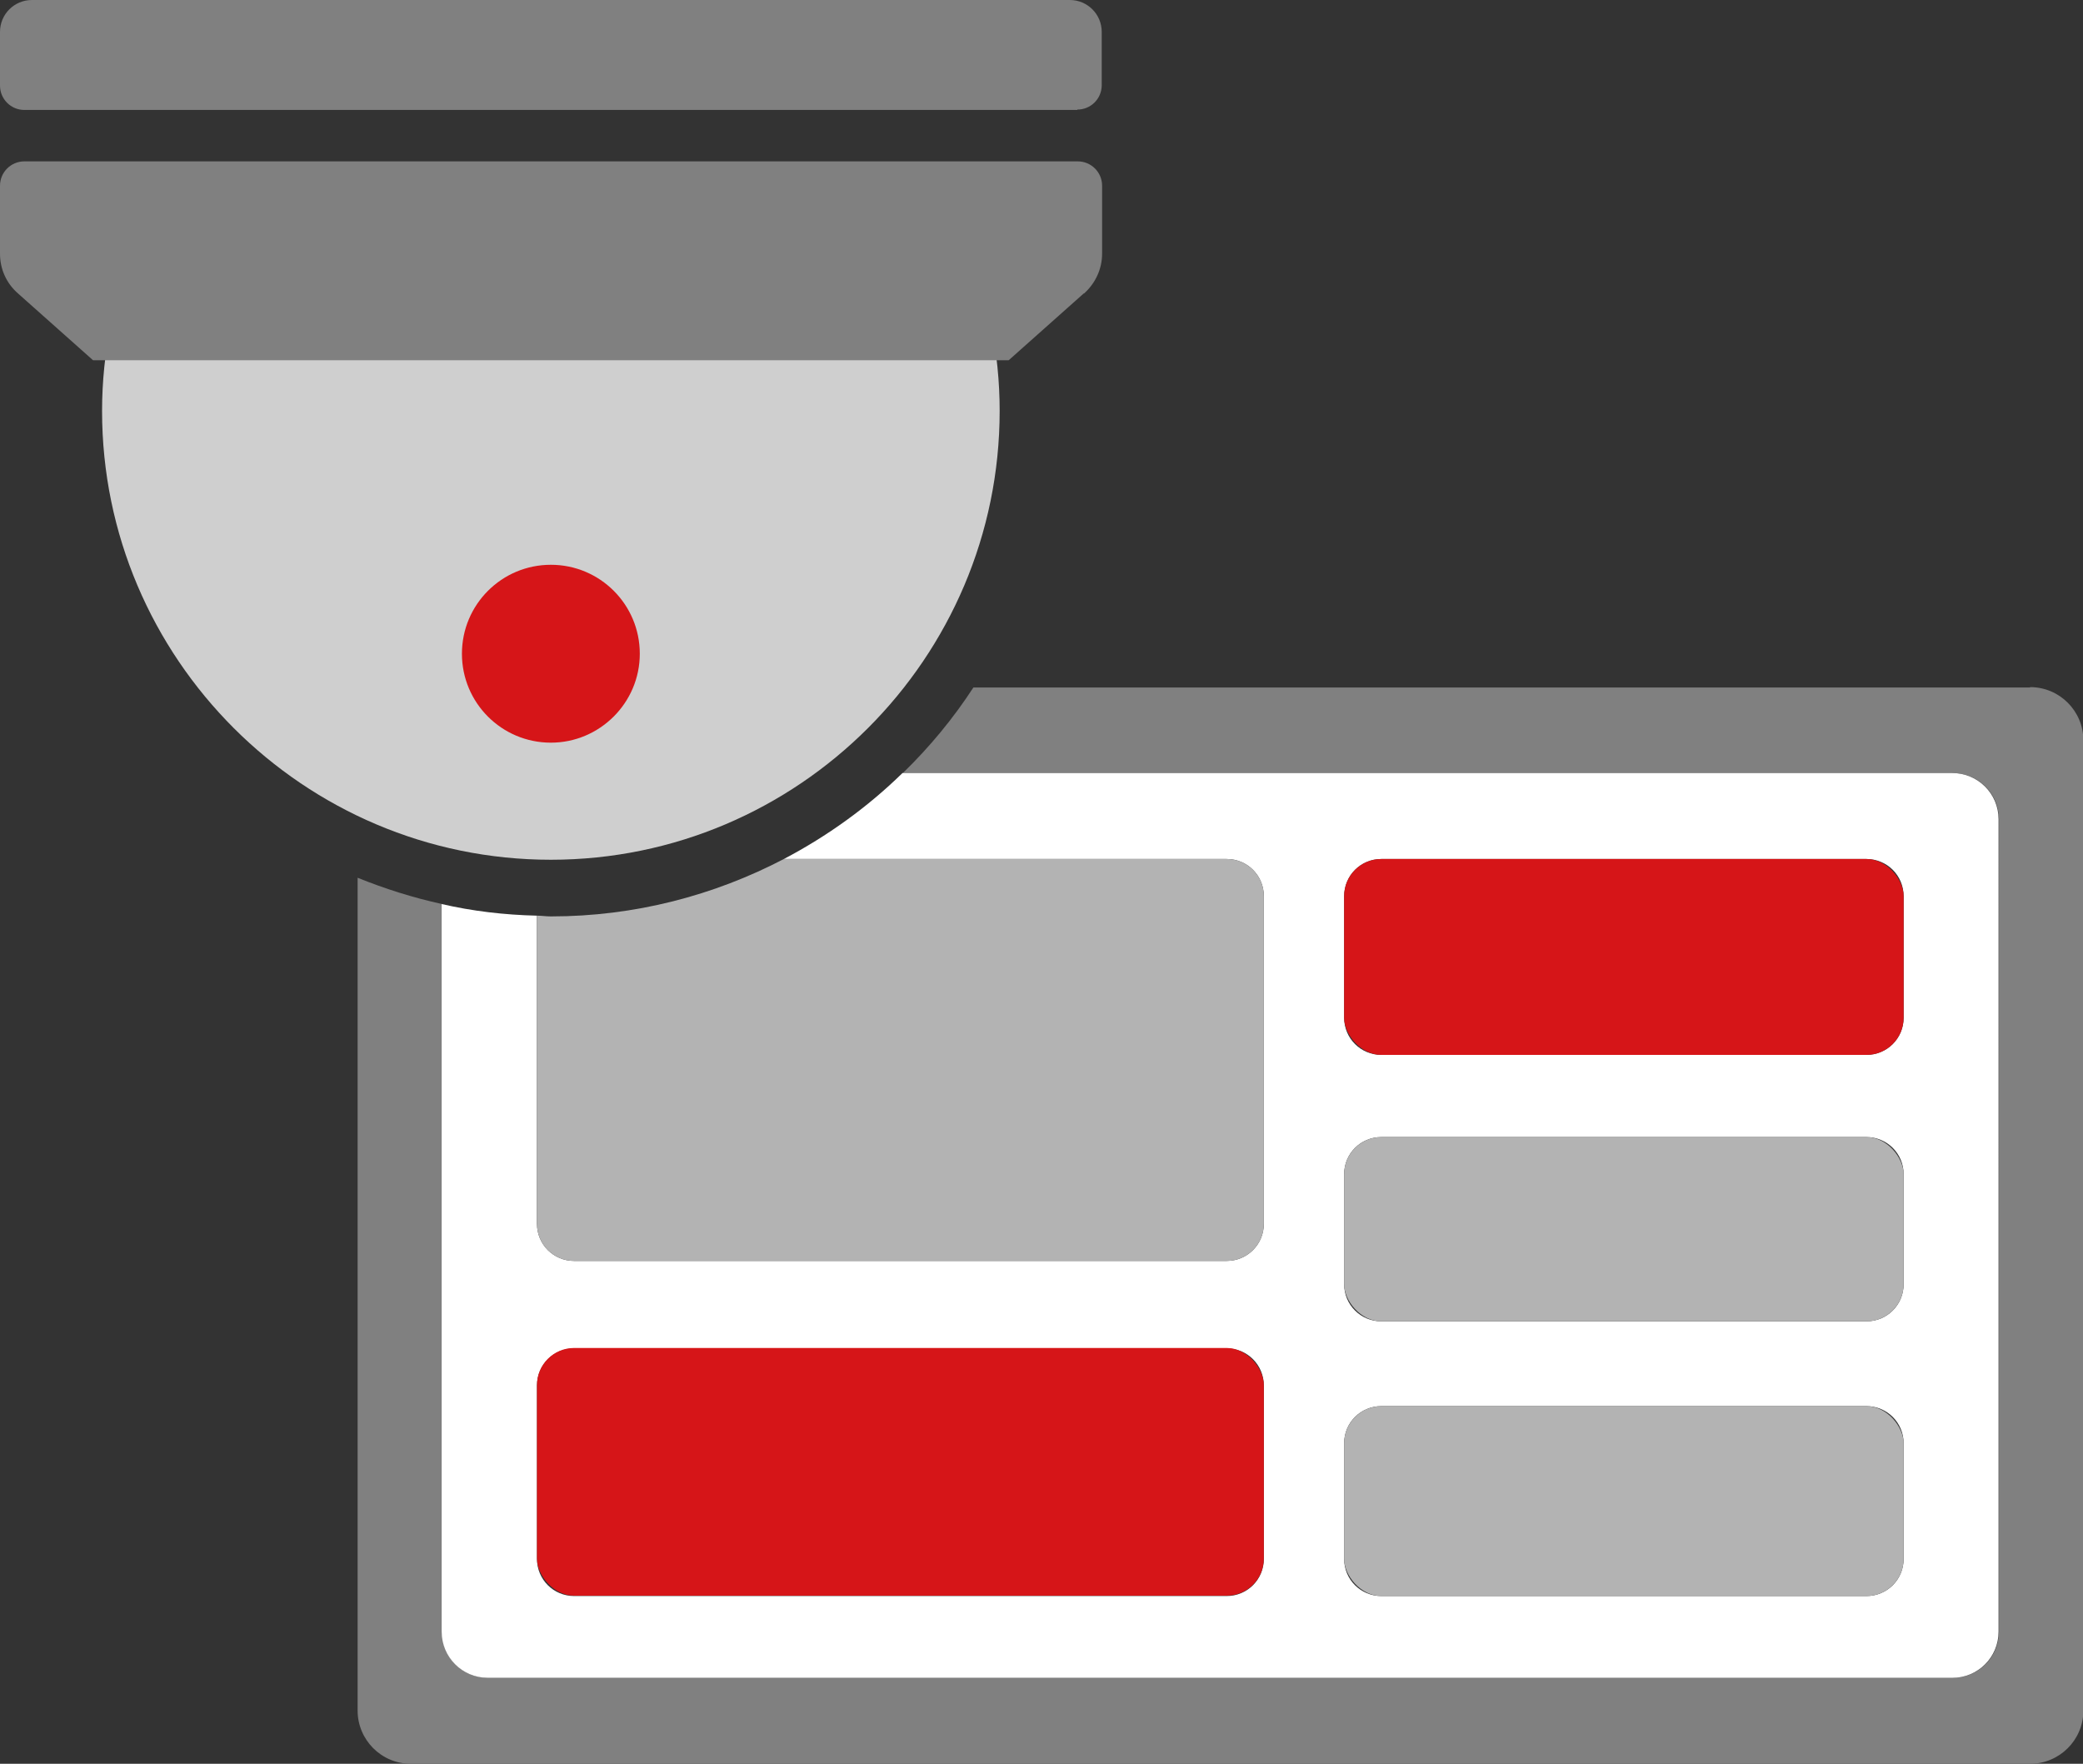 <svg id="_レイヤー_2" data-name="レイヤー 2" xmlns="http://www.w3.org/2000/svg" viewBox="0 0 55.51 47"><rect x="0" y="0" width="55.51" height="47" fill="#333333" stroke="none"/><defs><style>.cls-1{fill:#d61518}.cls-1,.cls-2,.cls-3{stroke-width:0}.cls-2{fill:gray}.cls-3{fill:#b3b3b3}</style></defs><g id="_レイヤー_2-2" data-name="レイヤー 2"><path class="cls-2" d="M54.1 18.32H25.94c-.54.83-1.17 1.59-1.88 2.28h27.98c.68 0 1.23.55 1.23 1.23v21.65c0 .68-.55 1.23-1.23 1.23H13.01c-.68 0-1.23-.55-1.23-1.23V24.09c-.78-.17-1.53-.41-2.25-.7v22.19c0 .78.63 1.42 1.42 1.42H54.1c.78 0 1.42-.63 1.42-1.42V19.73c0-.78-.63-1.42-1.42-1.42z"/><path d="M32.69 22.89c.55 0 .99.44.99.99v8.73c0 .55-.44.99-.99.99H15.3c-.55 0-.99-.44-.99-.99V24.4c-.87-.02-1.72-.12-2.54-.31v19.39c0 .68.55 1.23 1.23 1.23h39.03c.68 0 1.23-.55 1.23-1.23V21.83c0-.68-.55-1.23-1.23-1.23H24.05c-.93.91-2 1.68-3.16 2.29h11.8zm.99 18.65c0 .55-.44.99-.99.99H15.3c-.55 0-.99-.44-.99-.99v-4.62c0-.55.44-.99.99-.99h17.39c.55 0 .99.44.99.99v4.62zm2.14-17.66c0-.55.44-.99.99-.99h12.93c.55 0 .99.44.99.99v3.24c0 .55-.44.99-.99.99H36.81c-.55 0-.99-.44-.99-.99v-3.24zm0 7.41c0-.55.44-.99.99-.99h12.93c.55 0 .99.44.99.99v2.93c0 .55-.44.99-.99.99H36.81c-.55 0-.99-.44-.99-.99v-2.93zm0 7.17c0-.55.44-.99.99-.99h12.93c.55 0 .99.44.99.99v3.08c0 .55-.44.99-.99.99H36.81c-.55 0-.99-.44-.99-.99v-3.08z" fill="#fff" stroke-width="0"/><path class="cls-3" d="M15.3 33.6h17.39c.55 0 .99-.44.99-.99v-8.73c0-.55-.44-.99-.99-.99h-11.8c-1.86.97-3.97 1.53-6.21 1.53-.13 0-.25-.02-.37-.02v8.21c0 .55.44.99.99.99z"/><rect class="cls-1" x="14.31" y="35.92" width="19.37" height="6.6" rx=".99" ry=".99"/><rect class="cls-1" x="35.82" y="22.89" width="14.91" height="5.22" rx=".99" ry=".99"/><rect class="cls-3" x="35.82" y="30.3" width="14.91" height="4.91" rx=".99" ry=".99"/><rect class="cls-3" x="35.82" y="37.47" width="14.91" height="5.06" rx=".99" ry=".99"/><path d="M2.95 8.65c-.15.75-.23 1.52-.23 2.3 0 6.59 5.37 11.96 11.96 11.96s11.96-5.37 11.96-11.96c0-.79-.08-1.56-.23-2.3H2.95z" fill="#cfcfcf" stroke-width="0"/><path class="cls-2" d="M28.89 7.82c.3-.27.48-.65.48-1.06V4.95c0-.36-.29-.65-.65-.65H.65c-.36 0-.65.29-.65.65v1.81c0 .41.17.79.48 1.06l2 1.78h24.4l2-1.78z"/><path class="cls-1" d="M14.68 19.79c1.3 0 2.37-1.06 2.37-2.37s-1.06-2.37-2.37-2.37-2.37 1.06-2.37 2.37 1.06 2.37 2.37 2.37z"/><path class="cls-2" d="M28.71 2.93H.65c-.36 0-.65-.29-.65-.65V.85C0 .38.38 0 .85 0h27.66c.47 0 .85.38.85.85v1.42c0 .36-.29.65-.65.65z"/></g></svg>